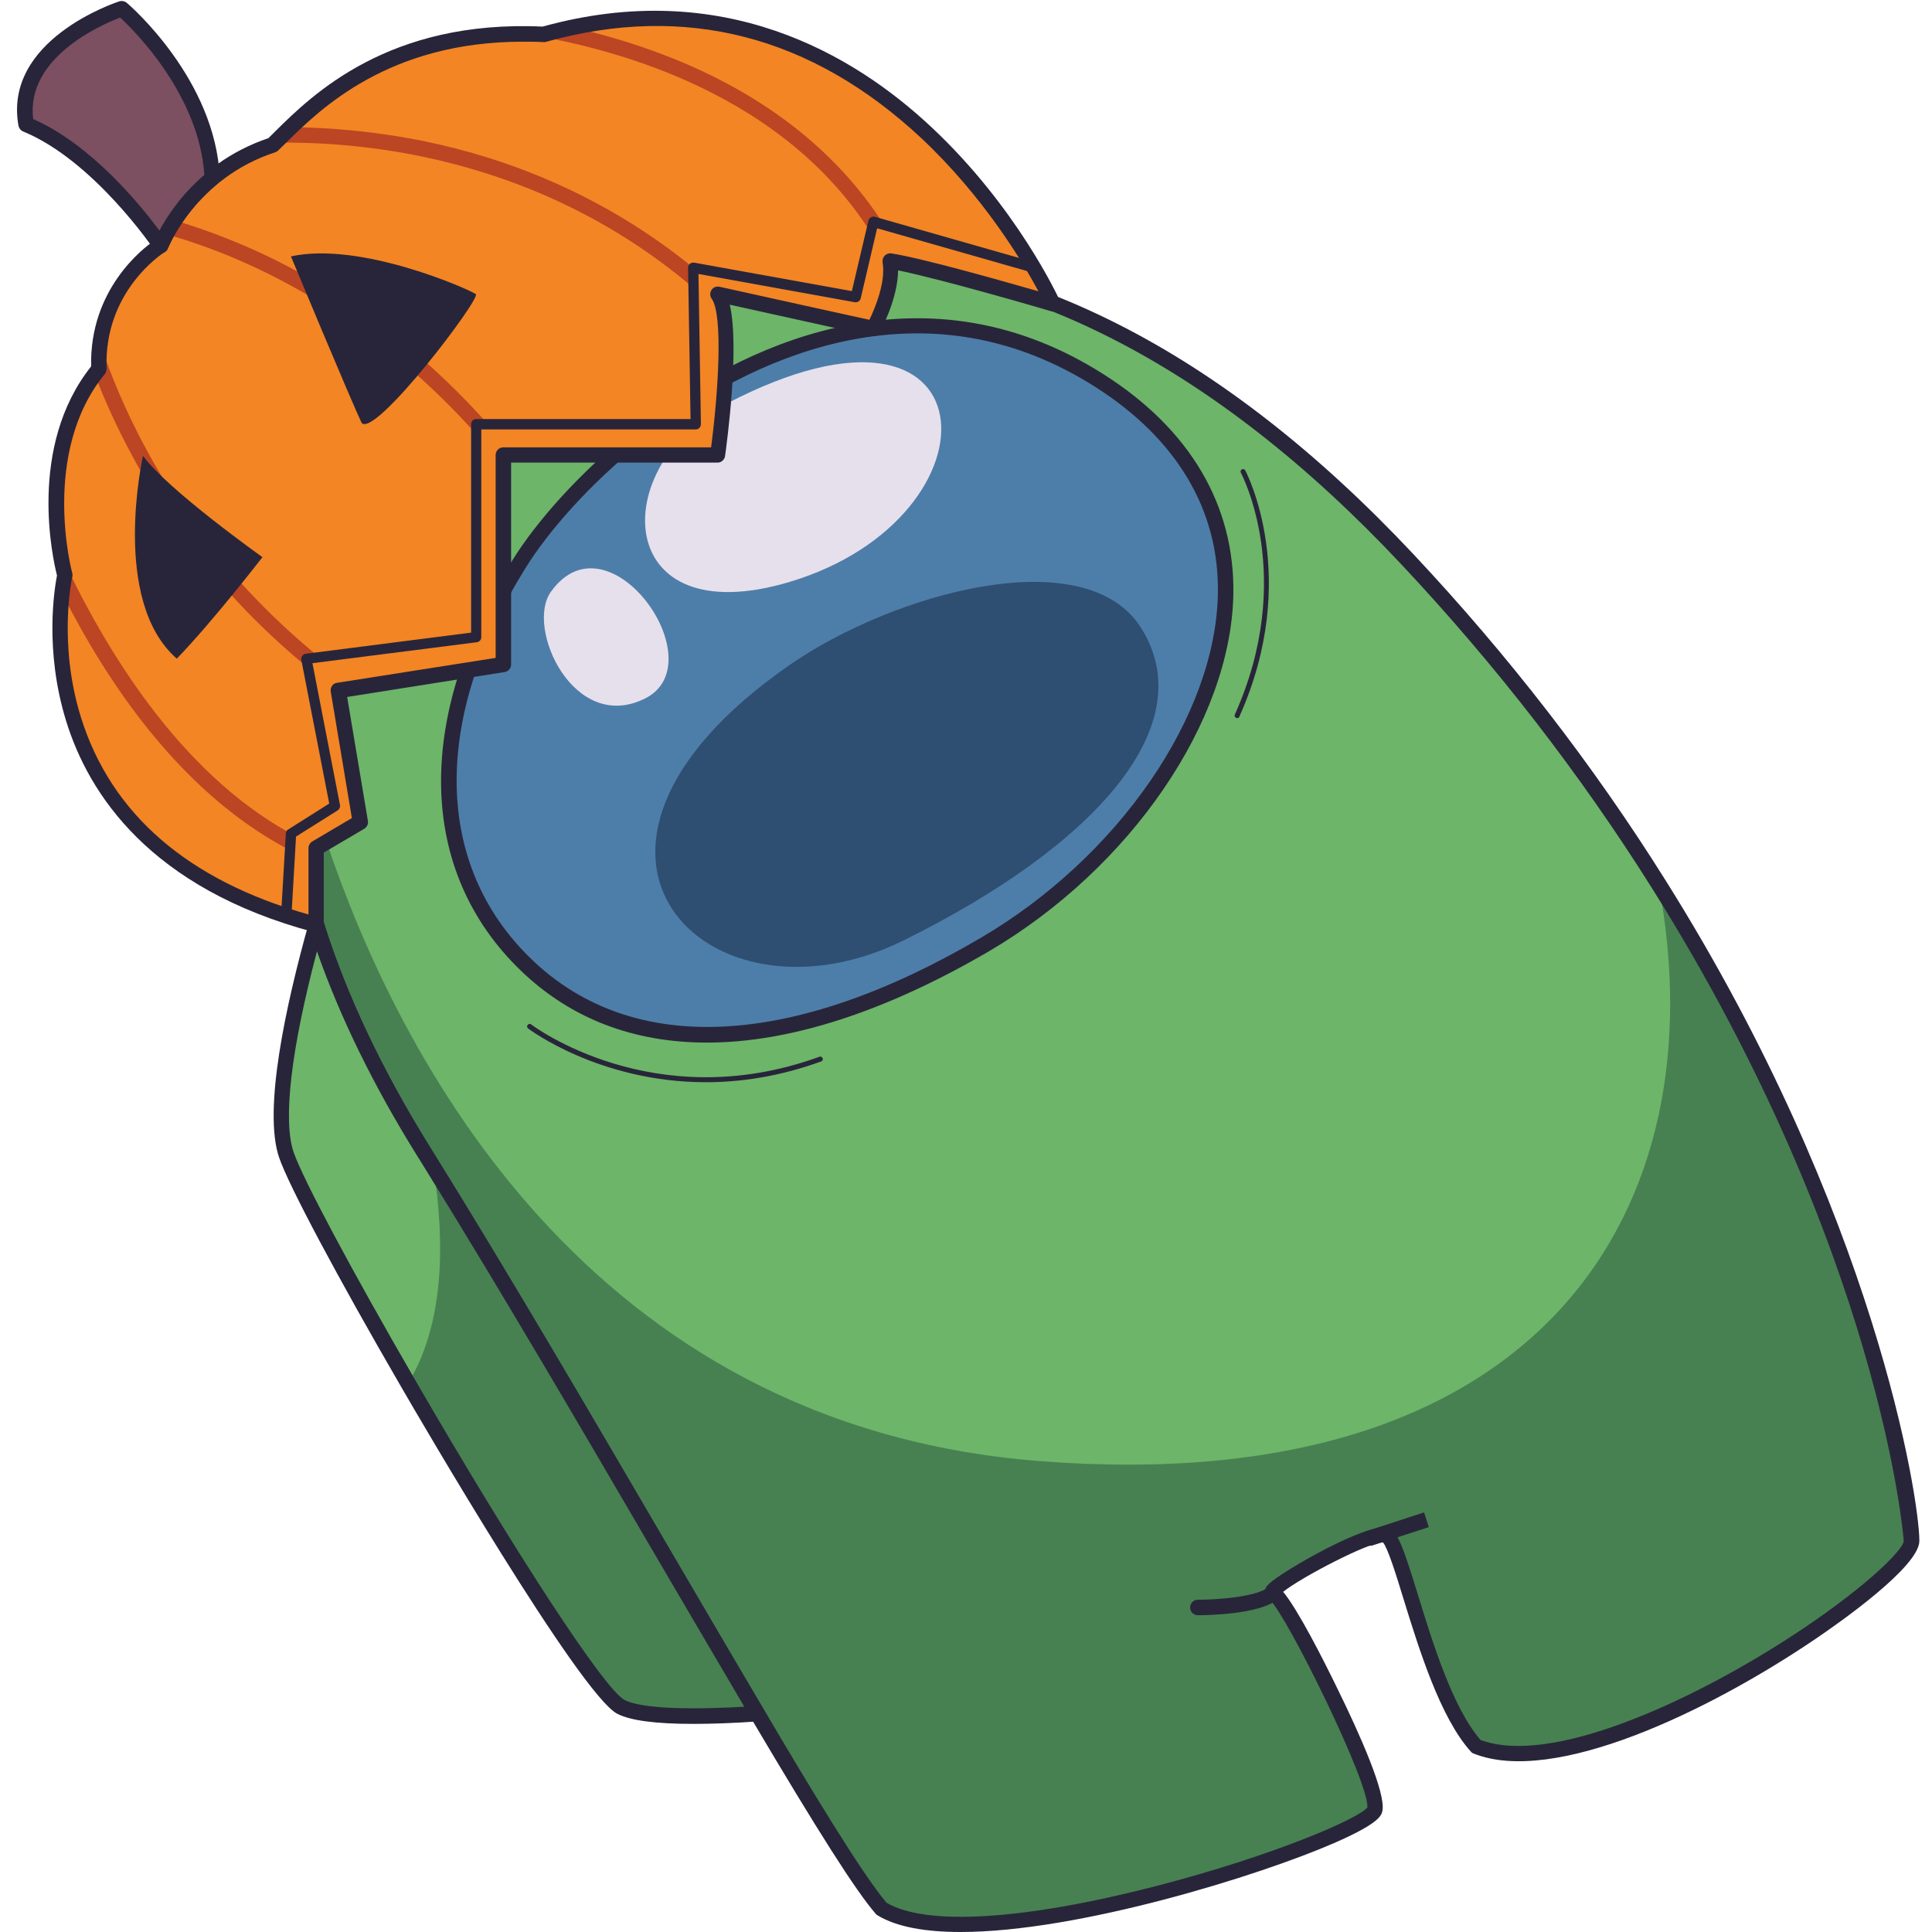 <?xml version="1.0" encoding="utf-8"?>

<svg version="1.1" id="Слой_1" xmlns="http://www.w3.org/2000/svg" xmlns:xlink="http://www.w3.org/1999/xlink" x="0px" y="0px"
	 viewBox="0 0 1024 1024" style="enable-background:new 0 0 1024 1024;" xml:space="preserve">
<style type="text/css">
	.st0{fill:#6DB569;}
	.st1{fill:#478151;}
	.st2{fill:#4D7EA9;}
	.st3{fill:#2E4F72;}
	.st4{fill:#E6E0EC;}
	.st5{fill:#28253A;}
	.st6{fill:#F38524;}
	.st7{fill:#BC4523;}
	.st8{fill:#7C5061;}
</style>
<g>
	<path class="st0" d="M1013.2,816.7c0,20.3-165.4,135.1-230.8,108.9c-26.2-29-39.2-108.9-47.9-111.9c-8.7-2.9-65.4,29.1-59.6,30.5
		c5.8,1.4,56.6,100.2,53.7,114.8c-2.9,14.5-209.2,84.7-261.5,52.5c-11.5-13.2-35.4-52-65.8-103.3C351.2,823.7,283.4,705,224.6,610.5
		c-26.8-43.1-45.3-83.2-56.9-120.4c-13.8-44-17.9-83.9-14.8-119.8l0,0c6.3-72.1,42.2-128.1,89.1-168.7
		c62.1-53.6,271.3-153.1,504.1,95.1c54.4,58,98,116.2,132.8,171.5C993,649.8,1013.2,801.1,1013.2,816.7z"/>
	<path class="st1" d="M1013.2,816.7c0,20.3-165.4,135.1-230.8,108.9c-26.2-29-39.2-108.9-47.9-111.9c-8.7-2.9-65.4,29.1-59.6,30.5
		c5.8,1.4,56.6,100.2,53.7,114.8c-2.9,14.5-209.2,84.7-261.5,52.5c-11.5-13.2-35.4-52-65.8-103.3C351.2,823.7,283.4,705,224.6,610.5
		c-26.8-43.1-45.3-83.2-56.9-120.4v-40.6l1-0.6l4.4-2.6c37.6,111.7,137.6,309.3,377.8,328.1c267.7,21,360.6-135.1,328.1-306.3
		C993,649.8,1013.2,801.1,1013.2,816.7z"/>
	<path class="st2" d="M275.2,298.7c40.4-64.8,176.7-179.9,307.3-97.1s48.6,234.9-60.7,299.1S329.4,560,279,511.6
		C223.1,457.9,227.1,375.9,275.2,298.7z"/>
	<path class="st3" d="M418.3,352.6c55.3-38.4,157-66.5,186.5-19.8c32.2,51-22.8,114.7-126,165.7S275.5,451.8,418.3,352.6z"/>
	<path class="st4" d="M385.4,213.8c-64,33.2-61,122.8,33.2,94.6C533.8,273.8,527,140.2,385.4,213.8z"/>
	<path class="st4" d="M291.9,313.8c-13.5,19.1,12.3,75.3,50,56.4C379.6,351.4,322.5,270.5,291.9,313.8z"/>
	<path class="st5" d="M374.7,552.6c-38.7,0-72.1-12.6-98.5-38c-55-52.8-56.6-134.4-4.4-218l0,0c24.5-39.3,90.4-104.6,171.1-122.9
		c50.4-11.5,98.1-3.2,141.9,24.6c45.9,29.1,69.7,69.5,68.9,116.6c-1.2,67.4-54.5,145.3-129.7,189.4
		C469,536.4,418.4,552.6,374.7,552.6z M278.7,300.8L278.7,300.8c-50,80.2-48.8,157.9,3.2,207.8c53.4,51.3,137.9,47.2,237.9-11.5
		c72.9-42.8,124.6-117.8,125.7-182.5c0.8-44.2-21.8-82.1-65.1-109.6c-41.9-26.6-87.5-34.5-135.7-23.5
		C366.4,199.4,302.5,262.6,278.7,300.8z"/>
	<path class="st5" d="M509.1,1024c-18.4,0-33.8-2.6-44.1-8.9c-0.4-0.2-0.7-0.5-0.9-0.8c-10.4-12-30.2-43-66.2-103.9
		c-15.6-26.3-32.9-55.8-51.1-87.1c-39.9-68.3-85.1-145.6-125.6-210.7c-26-41.8-45.3-82.6-57.4-121.3c-13.3-42.3-18.3-83.2-15-121.4
		c0-0.2,0-0.3,0.1-0.5c5.9-65.8,37.2-124.9,90.5-171c36.9-31.9,106.4-66.1,190.7-66.6c110.3-0.6,217.6,53.8,319.1,162
		c50.4,53.7,95.2,111.6,133.2,172.2c111.5,177.3,134.9,328.3,134.9,350.7c0,13.7-42.4,43.4-55.4,52.2
		c-56.9,38.5-138.5,77.5-180.9,60.5c-0.6-0.2-1.1-0.6-1.5-1.1c-16.2-18-27.4-54.3-35.6-80.8c-3.9-12.8-8.4-27.2-10.9-30
		c-7.1-0.4-43.5,18.6-52.9,26.2c7.7,9.3,20.8,34.9,28.7,51.2c12,24.4,25.8,55.5,23.9,64.9c-0.5,2.3-1.3,6.5-25.7,17.1
		C667.8,994,571.6,1024,509.1,1024z M469.9,1008.5c21,12.4,72.8,9.2,142.3-8.7c63.2-16.3,108.3-36.1,112.5-41.8
		c1.4-12.4-42.4-101.4-51.6-110c-1.3-0.6-2.2-1.6-2.6-3c-0.8-2.9,1.5-5,2.4-5.8c7-6.5,52.3-32.8,62.8-29.3
		c5.2,1.7,8.1,10.4,15.8,35.3c7.8,25.4,18.5,60.1,33.2,77c37.2,13.9,110.8-20.1,162.9-53.7c39.2-25.3,61.2-46.7,61.4-51.8
		c0-1.7-12.2-153.1-133.7-346.4c-37.8-60.1-82.3-117.6-132.3-170.9C643.3,193,537.8,139.3,430.1,140
		c-82.1,0.5-149.6,33.7-185.4,64.6c-51.8,44.8-82.1,102.2-87.7,166c0,0.2,0,0.3-0.1,0.4c-3.2,37,1.8,76.6,14.7,117.8
		c11.9,38.1,30.9,78.3,56.5,119.4c40.6,65.2,85.8,142.6,125.7,210.9c18.3,31.2,35.5,60.7,51.1,87
		C428.4,946,456.9,993.3,469.9,1008.5z M724.8,957.8C724.8,957.8,724.8,957.8,724.8,957.8S724.8,957.8,724.8,957.8z M675.9,840.4
		c0.4,0.1,1,0.4,1.5,0.8C677,840.8,676.5,840.5,675.9,840.4z M1013.2,816.7L1013.2,816.7L1013.2,816.7z"/>
	<path class="st6" d="M480.2,140.1c-3.3-0.7-6.1-1.3-8.5-1.6c0.2,1.1,0.3,2.3,0.4,3.5c0.6,14.6-9.2,32.3-9.2,32.3
		s-49.8-11.1-78.4-17.3c0,0,0,0,0,0c-1.4-0.3-2.8-0.6-4.1-0.9c1.7,2.4,2.9,6.5,3.6,11.7c3.3,24.7-3.6,73.5-3.6,73.5H266.8v111.1
		l-76.4,12l-11,1.7l0.1,0.5l11.6,69.2l-18,10.6l-4.4,2.6l-1,0.6v40.6C28.2,453.2,29.2,346.9,32.9,314.5c0.7-6.1,1.5-9.5,1.5-9.5
		s-1.2-4.2-2.3-11.3c-3.3-20.1-6.4-62.8,18.2-95.2c0.7-1,1.4-1.9,2.2-2.8c-0.2-4.8,0.1-9.2,0.7-13.5c4.7-34.8,32.1-51.9,32.1-51.9
		s0.9-2.3,2.8-6c1.1-2,2.5-4.5,4.4-7.3c4.3-6.6,10.8-14.8,20-22.4c8.3-6.9,19-13.4,32.2-17.7c0.4-0.4,0.8-0.8,1.3-1.2
		c2.4-2.3,5.1-5.1,8.3-8.2c20-19.2,57.2-50,124.8-49.4h0.1c3,0,6.1,0.1,9.2,0.2c5.2-1.4,10.2-2.7,15.3-3.8h0
		c170-35.9,253.5,144,254.7,146.6C556.8,160.6,506.1,145.7,480.2,140.1z"/>
	<path class="st7" d="M468.7,119.5c-26.1-41.1-67.5-72.6-122.2-92.4c-15.1-5.5-29.7-9.5-43-12.6h0c-5,1.1-10.1,2.3-15.3,3.8
		c-3.1-0.2-6.2-0.2-9.2-0.2c50.9,8.2,136.7,32.8,182.7,105.4C463.6,121.5,466.1,120.1,468.7,119.5z"/>
	<path class="st7" d="M368.9,143.1c-49.1-40.5-101.5-59.4-142.9-68c-26.5-5.5-51.3-7.5-71.8-7.7c-3.2,3.1-6,5.8-8.3,8.2
		c21.6-0.3,49.3,1.3,79.4,7.7c41,8.7,93.3,27.7,141.9,69C366.5,149.2,367.3,145.9,368.9,143.1z"/>
	<path class="st7" d="M257.6,223.7c-41.8-46.5-85.2-73.7-119.2-89.5c-16.8-7.8-32.4-13.4-46-17.4c-1.8,2.8-3.3,5.3-4.4,7.3
		c13.8,3.9,29.7,9.5,46.9,17.5c32.7,15.2,74.5,41.3,114.9,85.6C251.9,225.3,254.6,223.9,257.6,223.7z"/>
	<path class="st7" d="M168.1,347.4c-44.6-36.6-73-76.8-90.4-108.9c-11.4-21-19.3-40.5-24.6-56.4c-0.6,4.2-0.8,8.7-0.7,13.5
		c-0.8,0.9-1.5,1.8-2.2,2.8c5,13.1,11.6,27.9,20.1,43.6c17.7,32.6,46.3,73.2,91.1,110.4C163.1,350.1,165.3,348.2,168.1,347.4z"/>
	<path class="st7" d="M152,447.4c0.2-1.2,0.3-2.4,0.5-3.6c0.2-0.8,0.5-1.6,0.9-2.4C95,409,55.5,344.1,32.1,293.6
		c1.1,7.1,2.3,11.3,2.3,11.3s-0.8,3.5-1.5,9.5c3.7,7.4,7.8,14.9,12.1,22.5c30.7,53.5,67.2,91.7,107.3,113
		C152.1,449.2,152,448.3,152,447.4z"/>
	<path class="st0" d="M401.4,908.4c-29.3,1.9-61.1,2.3-72.3-3.7c-13.5-7.1-67.7-93.7-112.8-171.5c-31.7-54.7-58.9-105.2-64.4-120.8
		c-8.8-25.2,5.3-85,15.8-122.2c11.6,37.2,30.2,77.3,56.9,120.4c1.7,2.7,3.4,5.5,5.1,8.2C287.3,711.8,352.6,826.2,401.4,908.4z"/>
	<path class="st1" d="M401.4,908.4c-29.3,1.9-61.1,2.3-72.3-3.7c-13.5-7.1-67.7-93.7-112.8-171.5c19.1-31.4,19.7-74.3,13.4-114.4
		C287.3,711.8,352.6,826.2,401.4,908.4z"/>
	<path class="st5" d="M367.4,913.7c-20.1,0-33.4-1.8-40.3-5.4c-19.8-10.5-104.8-156.5-114.4-173.1c-34.1-58.8-59.5-106.5-64.7-121.5
		c-8.8-25.3,3.7-81.8,15.7-124.6c0.5-1.7,2.1-2.9,3.9-3c1.9,0,3.4,1.1,4,2.9c11.9,38.1,30.9,78.3,56.5,119.4l1.4,2.2
		c1.2,2,2.5,4,3.7,6C272.4,680,315.8,754.2,354,819.6c18.2,31.1,35.3,60.4,50.8,86.6c0.7,1.2,0.8,2.7,0.1,4
		c-0.7,1.3-1.9,2.1-3.3,2.2C388.6,913.3,377.2,913.7,367.4,913.7z M168,504.2c-13.8,52.2-18.2,89.9-12.3,106.7
		c5,14.3,30.8,62.6,64.1,120.1c53.8,92.9,100.6,164.4,111.2,170c4.7,2.5,19.1,6.1,63.5,3.6c-14.6-24.7-30.6-52.1-47.5-80.9
		c-38.2-65.4-81.5-139.5-120.8-202.9c-1.2-2-2.5-4-3.7-6l-1.4-2.2C198,575.5,180.2,539.1,168,504.2z"/>
	<path class="st5" d="M167.6,494.2c-0.3,0-0.7,0-1-0.1C79.3,470.9,46.9,420.5,35.1,382.3c-11.8-38-6.1-71-4.9-77.3
		c-2.2-8.7-15.7-68.3,18.1-110.8c-0.9-40.7,27.3-62.5,33.5-66.7c3-7,19.2-40.3,60.5-54.3c1.1-1.1,2.3-2.3,3.6-3.6
		c19.5-19.3,60.1-59.3,141.7-55.5c95.3-26.4,164.8,14.5,206.3,53.5c44.9,42.1,66.9,89.7,67.8,91.7c0.7,1.5,0.4,3.2-0.6,4.4
		c-1,1.2-2.7,1.7-4.2,1.2c-0.6-0.2-56.4-16.6-80.9-21.6c-0.1,15.2-9.3,32-9.7,32.8c-0.9,1.6-2.7,2.4-4.4,2c0,0-46.2-10.2-75.1-16.6
		c5.3,22.8-1.6,73.7-2.5,80.2c-0.3,2-2,3.5-4,3.5H270.9v107c0,2-1.5,3.7-3.4,4L184,369.4l11,65.7c0.3,1.7-0.5,3.3-2,4.2l-21.4,12.6
		v38.2c0,1.3-0.6,2.5-1.6,3.2C169.4,493.9,168.5,494.2,167.6,494.2z M277.1,22.1c-71.2,0-107.5,35.8-125.3,53.4
		c-1.6,1.6-3.1,3-4.4,4.3c-0.4,0.4-1,0.7-1.5,0.9c-42.3,13.8-56.7,50.6-56.9,50.9c-0.3,0.8-0.9,1.5-1.7,2
		c-1.3,0.8-32.4,20.9-30.8,61.8c0,1-0.3,2-0.9,2.8c-34.3,41.7-17.5,105-17.3,105.6c0.2,0.6,0.2,1.3,0,2c-0.1,0.3-7.7,35,4.6,74.4
		c16,51.2,56.6,86.4,120.6,104.5v-35.2c0-1.4,0.8-2.8,2-3.5l21-12.4l-11.2-67c-0.2-1.1,0.1-2.2,0.7-3.1c0.6-0.9,1.6-1.5,2.7-1.6
		l84-13.2V241.2c0-2.3,1.8-4.1,4.1-4.1h110.1c3.6-27.3,6.6-70,0.3-78.8c-1-1.4-1-3.2-0.1-4.6c0.9-1.4,2.6-2.1,4.3-1.7
		c23.6,5.2,67.4,14.9,79.4,17.5c2.8-5.8,8.8-19.9,7-30.4c-0.2-1.3,0.2-2.6,1.1-3.6c0.9-0.9,2.2-1.4,3.5-1.2
		c16.7,2.6,59.2,14.7,78,20.1c-8.3-15.5-29.1-50.2-62-81.1C430,18.8,363.1,1.6,289.3,22.2c-0.4,0.1-0.9,0.2-1.3,0.1
		C284.3,22.1,280.7,22.1,277.1,22.1z"/>
	<path class="st8" d="M112.4,94.5c-20,16.5-27.2,35.7-27.2,35.7S52.9,82,13.9,65.9C6.1,23.6,64.5,4.6,64.5,4.6
		S110.2,43.5,112.4,94.5z"/>
	<path class="st5" d="M85.1,134.2c-1.3,0-2.6-0.7-3.4-1.8c-0.3-0.5-32-47.3-69.4-62.7c-1.3-0.5-2.2-1.7-2.5-3
		C1.6,21.3,60.8,1.5,63.3,0.7c1.3-0.4,2.8-0.1,3.9,0.8c1.9,1.6,47,40.7,49.3,92.8c0.1,1.3-0.5,2.5-1.5,3.3
		c-18.8,15.5-25.9,33.8-26,34c-0.5,1.4-1.8,2.4-3.4,2.6C85.5,134.2,85.3,134.2,85.1,134.2z M17.6,63.1
		c31.1,13.7,57.1,45.9,66.9,59.1c3.8-7.1,11.2-18.7,23.8-29.5c-2.8-42.1-36.5-75.9-44.6-83.4C53.7,13.1,13.5,30.6,17.6,63.1z"/>
	<path class="st5" d="M75.8,241.6c0,0-17.4,76.7,17.9,107.5c19-19.6,45.4-53.8,45.4-53.8S88.7,259.5,75.8,241.6z"/>
	<path class="st5" d="M154.2,135.9c0,0,31.9,76.6,37.5,88.3c7.3,7.8,63.3-66.1,60.5-68.3C249.4,153.7,191.2,127.7,154.2,135.9z"/>
	<path class="st5" d="M634.9,856.1c-2.3,0-4.1-1.8-4.1-4.1c0-2.3,1.8-4.1,4.1-4.1c11.6,0,31.9-1.8,37.3-6.7c1.7-1.5,4.2-1.4,5.8,0.3
		c1.5,1.7,1.4,4.3-0.3,5.8C668.2,855.9,638.3,856.1,634.9,856.1z"/>
	<path class="st5" d="M726,819.3c-1.7,0-3.3-1.1-3.9-2.8c-0.7-2.1,0.5-4.4,2.6-5.1l30.1-9.8l2.5,7.8l-30.1,9.8
		C726.9,819.2,726.4,819.3,726,819.3z"/>
	<path class="st5" d="M655.8,380.6c-0.2,0-0.4,0-0.6-0.1c-0.7-0.3-1-1.1-0.7-1.8c32.6-72.7,3.5-127.5,3.2-128.1
		c-0.4-0.7-0.1-1.5,0.5-1.8c0.7-0.4,1.5-0.1,1.8,0.5c0.3,0.6,30,56.6-3.1,130.5C656.8,380.3,656.3,380.6,655.8,380.6z"/>
	<path class="st5" d="M374.1,573.6c-56.4,0-93.7-28.1-94.2-28.5c-0.6-0.5-0.7-1.3-0.2-1.9c0.5-0.6,1.3-0.7,1.9-0.2
		c0.6,0.5,65,49,152.7,17.1c0.7-0.3,1.5,0.1,1.7,0.8c0.3,0.7-0.1,1.5-0.8,1.7C413.1,570.6,392.6,573.6,374.1,573.6z"/>
	<path class="st5" d="M151.9,485.7c-0.1,0-0.1,0-0.2,0c-1.5-0.1-2.6-1.4-2.6-2.9l2.4-41.1c0.1-0.9,0.5-1.7,1.3-2.1l21.7-13.7
		l-14.8-76.2c-0.1-0.7,0-1.5,0.5-2.1c0.4-0.6,1.1-1,1.9-1.1l87.6-11.2V224.8c0-1.5,1.2-2.7,2.7-2.7H366l-1.3-80.2
		c0-0.8,0.3-1.6,1-2.1c0.6-0.5,1.4-0.7,2.2-0.6l83.6,15.1l8.8-37.4c0.2-0.7,0.6-1.3,1.3-1.7c0.6-0.4,1.4-0.5,2.1-0.3l85.1,24.3
		c1.4,0.4,2.3,1.9,1.9,3.4c-0.4,1.4-1.9,2.3-3.4,1.9L464.9,121l-8.7,37.1c-0.3,1.4-1.7,2.3-3.1,2.1l-82.9-15l1.3,79.6
		c0,0.7-0.3,1.4-0.8,2c-0.5,0.5-1.2,0.8-1.9,0.8H255.1v110.1c0,1.4-1,2.5-2.4,2.7l-87.1,11.1l14.6,75.2c0.2,1.1-0.3,2.2-1.2,2.8
		l-22.1,13.9l-2.3,39.7C154.5,484.6,153.3,485.7,151.9,485.7z"/>
</g>
</svg>
